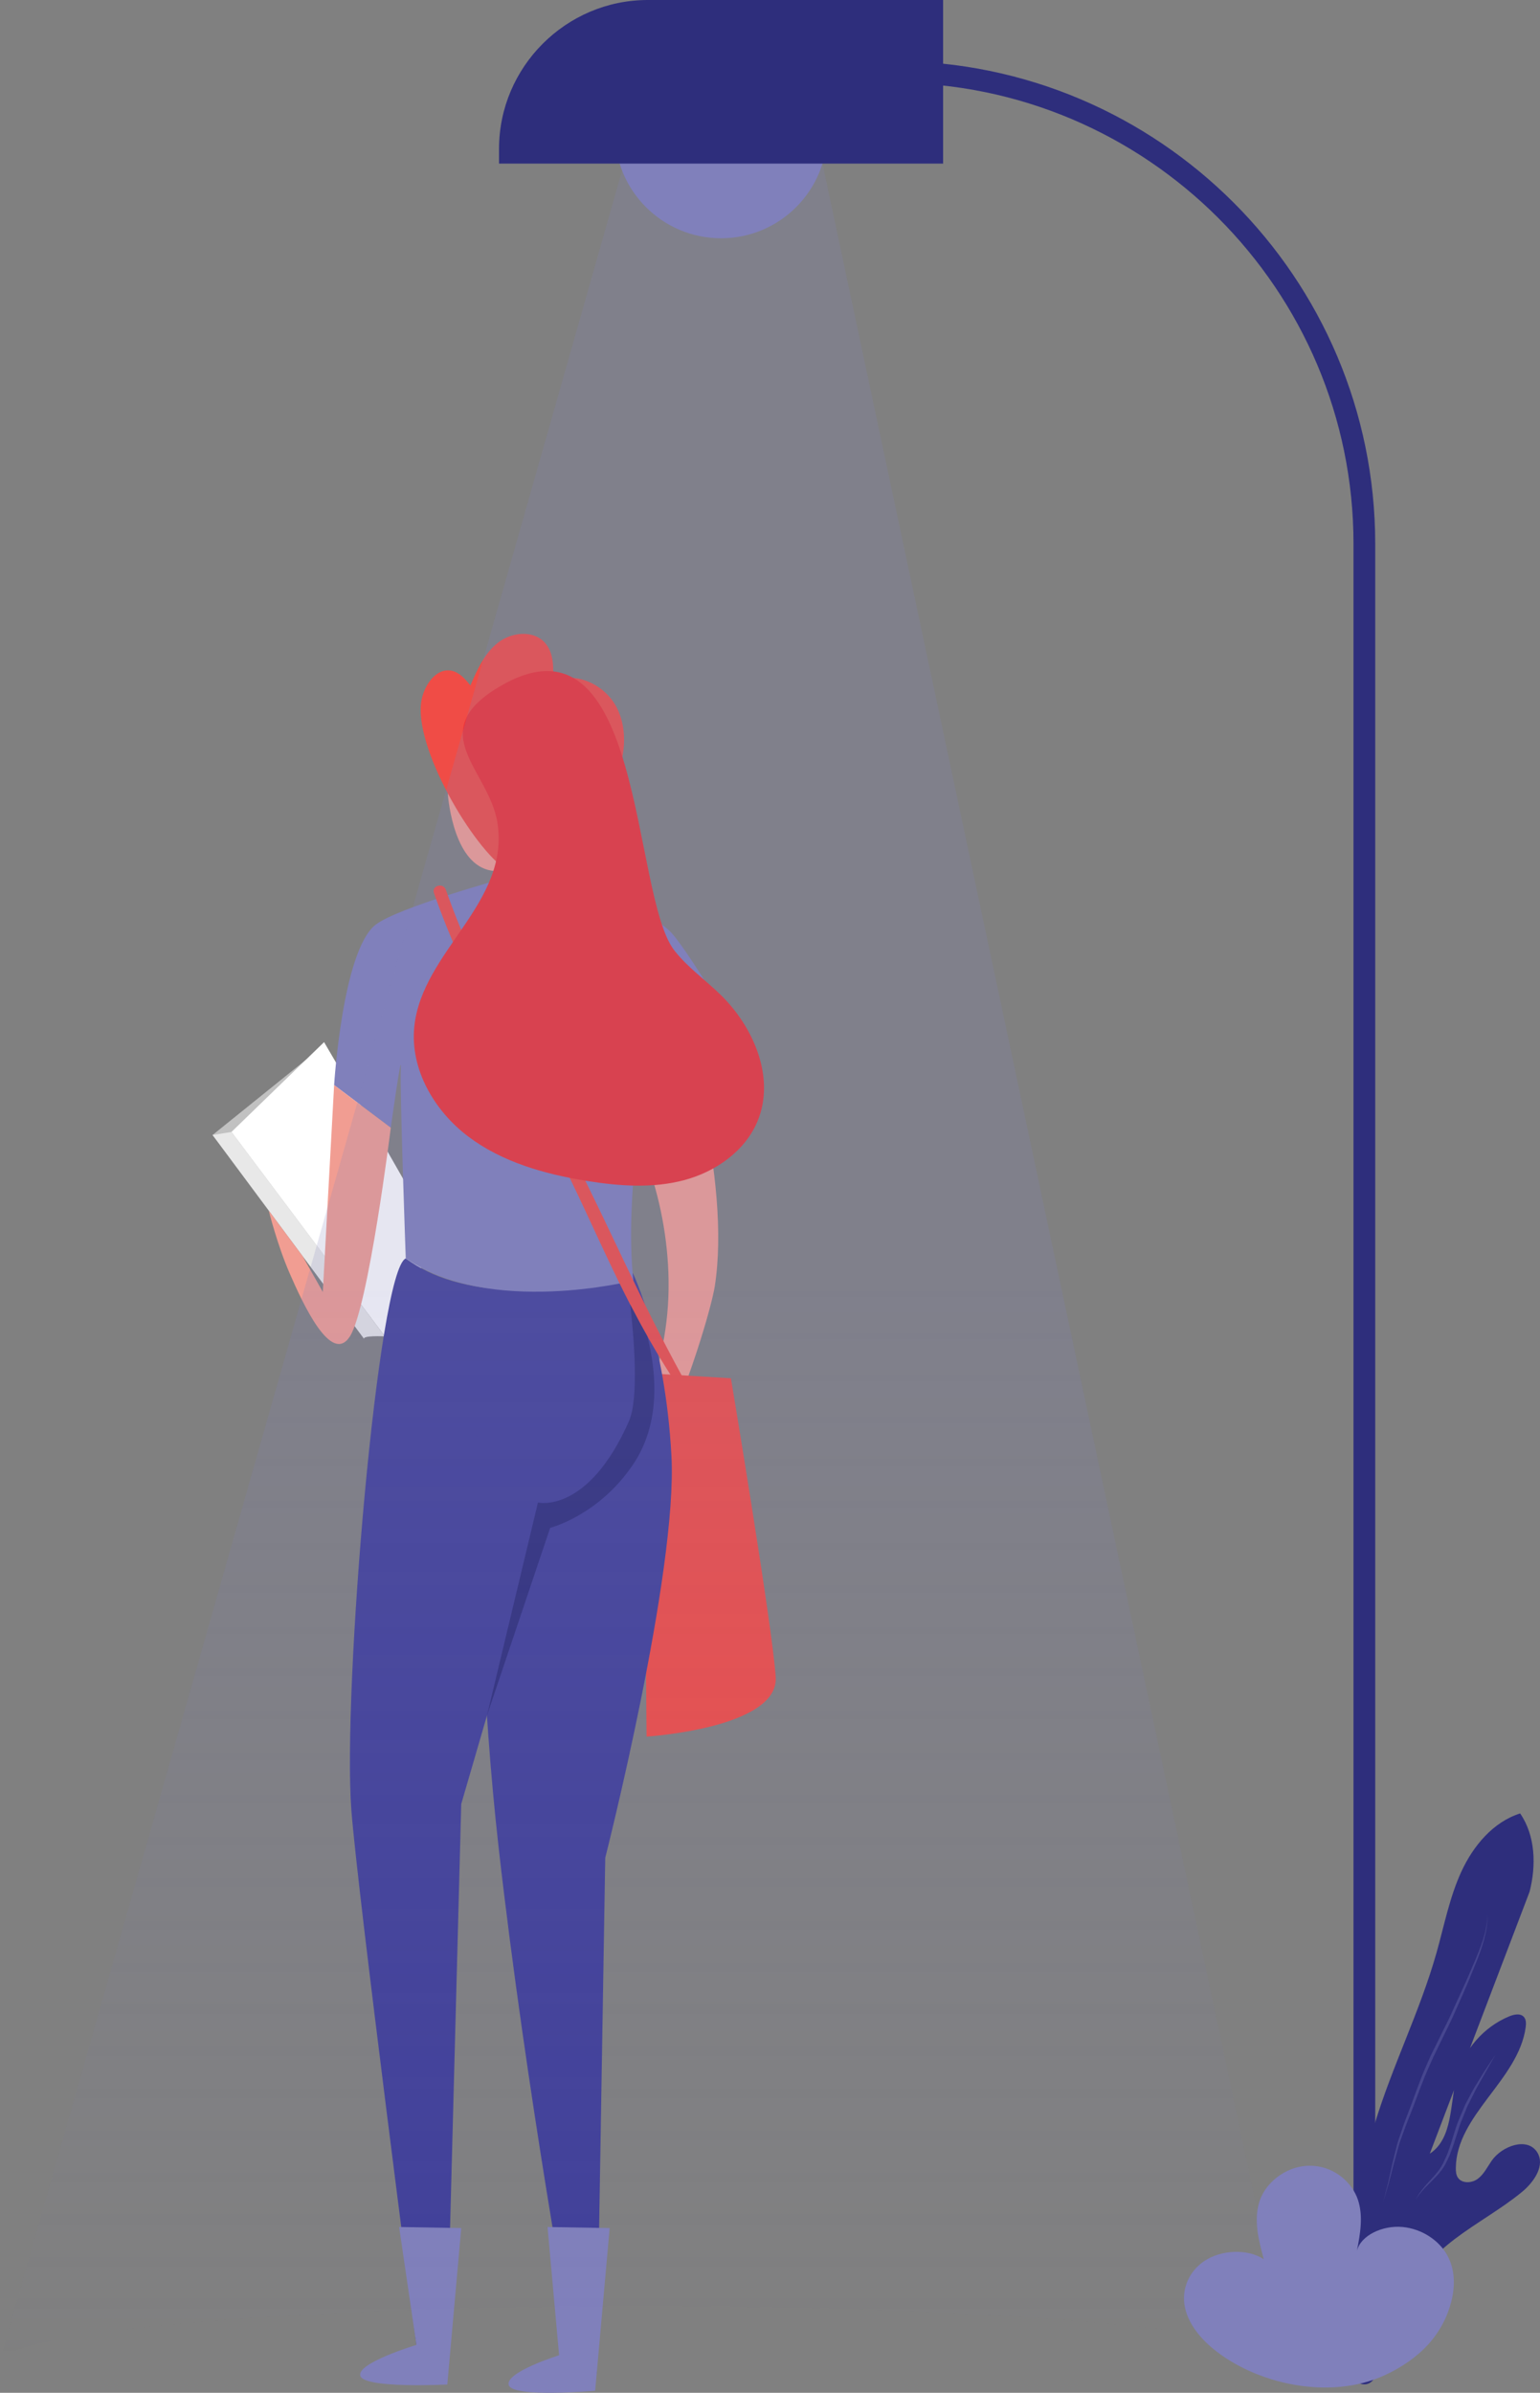 <?xml version="1.0" encoding="utf-8"?>
<!-- Generator: Adobe Illustrator 16.0.0, SVG Export Plug-In . SVG Version: 6.00 Build 0)  -->
<!DOCTYPE svg PUBLIC "-//W3C//DTD SVG 1.1//EN" "http://www.w3.org/Graphics/SVG/1.1/DTD/svg11.dtd">
<svg version="1.1" id="Layer_1" xmlns="http://www.w3.org/2000/svg" xmlns:xlink="http://www.w3.org/1999/xlink" x="0px" y="0px"
	 width="347.608px" height="539.863px" viewBox="0 0 347.608 539.863" enable-background="new 0 0 347.608 539.863"
	 xml:space="preserve">
<rect x="0" y="0" width="347.608" height="539.863" fill="#808080" stroke="none"/>
<path fill="#F19D92" d="M161.332,290.257c3.713-23.412-6.39-62.183-16.026-77.297c-1.416-2.22-4.691-3.062-7.322-3.147
	c-0.968-0.032-1.892,0.37-2.76,0.8c-4.981,2.468-1.692,11.42-4.994,15.893c-1.125,1.524-2.169,3.33-1.88,5.202
	c0.239,1.542,1.336,2.79,2.354,3.975c12.221,14.217,19.451,32.644,20.163,51.379c0.786,20.747-7.276,35.831-16.423,53.465
	C145.703,344.977,160.057,298.301,161.332,290.257z"/>
<path fill="#F19D92" d="M129.419,345.79c-0.296,0.333-0.603,0.692-0.669,1.133c-0.065,0.44,0.231,0.963,0.675,0.96
	c0.204-0.001,0.39-0.107,0.566-0.211c0.93-0.547,1.862-1.094,2.793-1.642c-0.632,1.656-1.266,3.313-1.897,4.969
	c-0.448,1.175-1.473,3.492-0.017,3.577c0.805-0.659,2.813-5.267,3.444-6.094c-0.44,0.729-2.518,6.95-1.258,6.283
	c0.795,0.085,2.377-5.665,3.146-6.585c-0.411,0.226-1.165,5.952-0.258,5.542c0.705-0.318,2.068-4.801,2.175-5.256
	c0.018,0.523-1.113,4.748-0.126,4.294c4.248-5.574,3.351-12.303,6.294-18.662c-3.321,1.636-4.598-3.787-6.047-0.843
	C135.021,339.789,131.499,343.444,129.419,345.79z"/>
<polygon fill="#C1C1C1" points="47.978,256.079 71.521,237.112 94.286,281.367 79.589,295.319 "/>
<path fill="#FFFFFF" d="M86.885,301.514l-34.633-46.129l20.898-20.262c0,0,26.39,44.882,25.407,45.22
	C97.571,280.68,86.885,301.514,86.885,301.514z"/>
<path fill="#E8E8E8" d="M52.252,255.385l-4.274,0.694l34.304,46.132c-0.996-0.979,4.604-0.697,4.604-0.697L52.252,255.385z"/>
<path fill="#F04C46" d="M145.211,309.77l19.773,1.195c0,0,9.332,55.802,10.112,67.38c0.779,11.579-29.15,13.467-29.15,13.467
	L145.211,309.77z"/>
<path fill="#414099" d="M141.578,289.048c0,0,5.948,26.203-3.863,43.665c-11.06,19.682-18.741,23.221-18.741,23.221l-14.863,51.083
	l-3.431,130.027l-6.682-7.991c0,0-13.188-101.236-14.684-120.592c-2.063-26.655,5.988-121.803,12.271-124.531
	c6.283,4.521,13.377,6.537,24.989,7.391C128.189,292.175,141.578,289.048,141.578,289.048z"/>
<path fill="#414099" d="M142.871,287.292c0,0,7.238,14.831,8.683,41.127c1.445,26.296-14.938,90.735-14.938,90.735l-1.927,116.351
	l-5.396-6.452c0,0-10.494-57.063-16.704-111.856c-3.903-34.462-4.417-66.784-4.874-87.332c-0.34-15.325,0-38.97,0-38.97
	L142.871,287.292z"/>
<path fill="#F19D92" d="M101.159,179.99c0.595,5.105,3.131,18.538,13.239,16.295c0.378,4.125,0.785,6.394,2.827,8.267
	c3.372,3.093,9.562,2.813,9.381-2.589c-0.182-5.402-0.138-5.955,0.816-13.044c3.429-0.429,6.768-3.272,6.603-6.724
	c-0.167-3.451-5.154-5.858-7.397-3.229c-1.721-3.478,1.075-8.245-1.288-11.321c-0.994-1.293-2.646-1.868-4.229-2.28
	c-4.384-1.138-14.509-3.322-18.001,0.729C101.438,168.032,100.835,177.183,101.159,179.99z"/>
<path fill="#26354F" d="M132.927,201.332c0,0,0.1,0.015,0.245,0.039c0.022-0.015,0.043-0.027,0.065-0.042L132.927,201.332z"/>
<path fill="#8080BB" d="M143.916,238.974c6.752,6.956,11.42,11.833,11.42,11.833l14.806-11.262c0,0-13.845-23.81-18.523-29.012
	c-4.68-5.203-22.874-12.15-24.351-12.402c-8.183,5.066-13.351,0-13.351,0s-24.147,6.614-29.138,10.505
	c-7.487,5.837-9.361,36.174-9.361,36.174l12.792,9.622c0,0,2.533-18.296,2.267-13.328c-0.259,4.777,1.109,42.826,1.109,42.826
	c19.042,13.183,51.361,4.99,51.361,4.99C140.863,268.318,146.186,247.731,143.916,238.974z"/>
<path fill="#8080BB" d="M93.998,529.053c0,0-13.63,4.1-12.662,7c0.968,2.901,19.631,1.938,19.631,1.938l3.144-35.296l-14.021-0.241
	L93.998,529.053z"/>
<path fill="#8080BB" d="M126.199,531.384c0,0-12.33,3.86-11.363,6.761c0.966,2.901,19.505,1.251,19.505,1.251l3.269-36.7
	l-14.021-0.241L126.199,531.384z"/>
<path fill="#F04C46" d="M95.172,157.816c0.693-3.404,3.342-7.176,6.747-6.485c1.802,0.366,3.104,1.887,4.261,3.315
	c1.532-3.553,3.179-7.26,6.225-9.646c3.045-2.387,7.94-2.893,10.547-0.034c2.074,2.272,2.031,5.704,1.867,8.776
	c5.217-2.407,11.819,0.815,14.416,5.942c2.596,5.127,1.84,11.418-0.504,16.665c-1.61,3.604-19.502,22.957-24.332,19.936
	C106.896,191.59,93.054,168.217,95.172,157.816z"/>
<path fill="#F19D92" d="M75.418,244.81l-2.551,46.681l-4.551-8.06l-7.65-10.288c0,0,1.904,7.694,4.717,14.149
	c3.06,7.024,9.423,20.751,13.603,14.222c4.179-6.529,9.225-47.082,9.225-47.082L75.418,244.81z"/>
<path fill="#F04C46" d="M97.955,201.499c6.996,19.954,17.942,39.006,27.463,57.817c9.898,19.559,14.938,34.003,26.922,52.406
	c0.704,1.084,2.366,0.129,1.74-1.017c-10.279-18.835-15.68-32.063-25.395-51.193c-9.701-19.104-20.92-38.481-28.044-58.754
	C100.05,199.078,97.358,199.801,97.955,201.499L97.955,201.499z"/>
<path fill="#EE3236" d="M152.226,214.457c2.98,3.805,7.003,6.637,10.46,10.016c7.502,7.331,12.327,18.739,8.328,28.438
	c-2.811,6.82-9.518,11.483-16.651,13.367c-7.133,1.884-14.684,1.328-21.967,0.149c-9.493-1.536-19.072-4.229-26.741-10.032
	c-7.668-5.802-13.132-15.214-12.139-24.777c1.771-17.072,21.741-27.907,18.735-46.147c-1.933-11.724-16.689-20.272,0.305-30.444
	C145.482,135.314,142.396,201.906,152.226,214.457z"/>
<path fill="#2E2E7C" d="M146.141,301.527c-1.38-2.436-2.662-4.826-3.888-7.197c0.864,7.577,1.99,21.193-0.302,26.361
	C132.645,341.68,121.428,339,121.428,339l-11.521,48.096l14.278-42.389c0,0,10.99-2.766,18.763-14.365
	C149.089,321.177,148.243,309.958,146.141,301.527z"/>
<path fill="#2E2E7C" d="M307.964,537.956c-1.354,0-2.451-1.098-2.451-2.451V122.738c0-57.379-46.682-104.062-104.062-104.062
	c-1.354,0-2.451-1.097-2.451-2.451s1.098-2.451,2.451-2.451c60.083,0,108.964,48.881,108.964,108.964v412.767
	C310.415,536.858,309.317,537.956,307.964,537.956z"/>
<linearGradient id="SVGID_1_" gradientUnits="userSpaceOnUse" x1="145.516" y1="532.796" x2="145.516" y2="36.908">
	<stop  offset="0" style="stop-color:#8080BB;stop-opacity:0"/>
	<stop  offset="0.489" style="stop-color:#8080BB"/>
	<stop  offset="1" style="stop-color:#8080BB"/>
</linearGradient>
<path opacity="0.2" fill="url(#SVGID_1_)" d="M145.467,520.299c78.776,0,142.936,5.556,145.564,12.497L185.652,36.907h-44.787
	L0,532.574C3.888,525.737,67.529,520.299,145.467,520.299z"/>
<circle fill="#8080BB" cx="162.757" cy="29.788" r="23.969"/>
<path fill="#2E2E7C" d="M212.876,0H146.22c-18.468,0-33.579,15.111-33.579,33.579v3.328h100.235V0z"/>
<g>
	<path fill="#2E2E7C" d="M345.256,426.813c1.521-5.926,1.331-12.627-2.129-17.672c-6.106,1.938-10.587,7.309-13.267,13.127
		c-2.68,5.82-3.878,12.188-5.621,18.352c-3.738,13.209-10.016,25.578-13.982,38.721c-3.965,13.144-5.447,27.816,0.345,40.262
		l-0.009,1.76c0.514,2.064,1.479,4.545,3.596,4.762c3.134,0.322,3.925-4.116,4.449-7.222c1.996-11.818,15.769-16.777,24.99-24.434
		c2.669-2.215,5.199-5.952,3.345-8.882c-2.225-3.514-7.968-1.449-10.319,1.979c-0.963,1.401-1.729,3.004-3.093,4.018
		c-1.366,1.014-3.626,1.117-4.521-0.327c-0.381-0.612-0.438-1.369-0.431-2.09c0.108-12.018,14.146-19.892,15.771-31.8
		c0.107-0.804,0.126-1.717-0.419-2.319c-0.776-0.858-2.178-0.579-3.251-0.141c-5.811,2.379-10.368,7.618-11.919,13.703
		c-1.556,6.105-0.801,13.834-6.06,17.302"/>
</g>
<path opacity="0.3" fill="#8080BB" d="M335.703,431.855c0,0,0.002,0.271,0.004,0.778c0.002,0.254,0.003,0.566,0.005,0.935
	c-0.009,0.367-0.096,0.785-0.151,1.257c-0.061,0.473-0.129,0.998-0.282,1.55c-0.146,0.553-0.251,1.168-0.46,1.796
	c-0.375,1.271-0.863,2.683-1.468,4.193c-0.614,1.504-1.278,3.132-1.981,4.854c-0.732,1.727-1.523,3.511-2.353,5.366
	c-0.414,0.927-0.834,1.869-1.26,2.823c-0.439,0.948-0.918,1.893-1.382,2.853c-0.932,1.916-1.877,3.862-2.823,5.809
	c-0.893,1.974-1.798,3.942-2.531,5.929c-0.794,1.963-1.481,3.955-2.225,5.844c-0.749,1.905-1.489,3.696-2.098,5.457
	c-0.307,0.877-0.647,1.72-0.901,2.554c-0.23,0.84-0.453,1.65-0.667,2.43c-0.438,1.554-0.797,3.003-1.13,4.278
	c-0.316,1.281-0.632,2.389-0.91,3.296c-0.538,1.817-0.845,2.855-0.845,2.855s0.268-1.049,0.735-2.885
	c0.244-0.914,0.518-2.03,0.785-3.323c0.282-1.29,0.584-2.744,1.002-4.323c0.2-0.792,0.408-1.616,0.623-2.469
	c0.238-0.846,0.56-1.691,0.848-2.576c0.57-1.771,1.281-3.626,2.016-5.5c0.73-1.895,1.397-3.874,2.188-5.869
	c0.731-2.02,1.62-3.993,2.501-5.97c0.96-1.941,1.921-3.883,2.866-5.794c0.47-0.955,0.953-1.894,1.399-2.838
	c0.433-0.951,0.859-1.891,1.279-2.814c0.843-1.843,1.658-3.625,2.432-5.314c0.739-1.708,1.439-3.322,2.085-4.813
	c0.625-1.496,1.163-2.878,1.586-4.124c0.23-0.617,0.357-1.22,0.523-1.765c0.174-0.545,0.26-1.058,0.336-1.523
	c0.073-0.465,0.176-0.877,0.199-1.244c0.012-0.367,0.021-0.681,0.029-0.934C335.694,432.126,335.703,431.855,335.703,431.855z"/>
<path opacity="0.3" fill="#8080BB" d="M337.543,463.594c0,0-1.158,2.046-2.895,5.115c-0.432,0.767-0.9,1.597-1.396,2.475
	c-0.452,0.898-0.93,1.846-1.423,2.825c-0.237,0.494-0.527,0.974-0.732,1.499c-0.21,0.522-0.424,1.051-0.639,1.584
	c-0.417,1.078-0.906,2.119-1.227,3.258c-0.361,1.117-0.723,2.235-1.078,3.335c-0.176,0.551-0.392,1.094-0.582,1.631
	c-0.188,0.54-0.385,1.07-0.645,1.567c-0.242,0.504-0.48,0.998-0.713,1.482c-0.293,0.483-0.562,0.894-0.865,1.315
	c-0.642,0.825-1.298,1.528-1.924,2.152c-0.62,0.631-1.208,1.182-1.699,1.699c-0.502,0.507-0.896,0.986-1.211,1.39
	c-0.331,0.393-0.516,0.754-0.679,0.977c-0.151,0.23-0.232,0.354-0.232,0.354s0.07-0.129,0.201-0.371
	c0.146-0.233,0.293-0.621,0.604-1.034c0.291-0.428,0.658-0.938,1.132-1.481c0.459-0.555,1.016-1.146,1.611-1.792
	c0.599-0.644,1.216-1.366,1.787-2.158c0.271-0.405,0.554-0.879,0.792-1.311c0.218-0.477,0.439-0.962,0.665-1.456
	c0.246-0.484,0.433-1.007,0.61-1.541c0.182-0.534,0.384-1.062,0.553-1.615c0.336-1.107,0.674-2.235,1.038-3.353
	c0.331-1.124,0.854-2.214,1.286-3.286c0.225-0.537,0.447-1.07,0.668-1.597c0.214-0.529,0.513-1.01,0.759-1.506
	c0.515-0.979,1.016-1.927,1.519-2.806c0.531-0.861,1.033-1.676,1.497-2.428c0.912-1.513,1.762-2.713,2.315-3.58
	C337.216,464.082,337.543,463.594,337.543,463.594z"/>
<path fill="#8080BB" d="M273.854,529.945c-3.298-2.713-5.858-6.101-6.474-9.811c-0.615-3.709,0.945-7.739,4.639-10.121
	c3.692-2.383,9.566-2.705,13.237-0.303c-1.183-4.362-2.364-8.919-0.899-13.229c1.465-4.31,6.465-8.239,12.15-7.821
	c4.938,0.361,8.731,3.872,9.992,7.617c1.259,3.745,0.525,7.701-0.215,11.529c0.892-3.467,5.783-5.774,10.28-5.357
	s8.306,3.112,10.099,6.359c1.794,3.247,1.803,6.953,0.934,10.423c-0.867,3.462-2.588,6.807-5.195,9.686
	c-2.577,2.846-5.996,5.205-9.84,6.977C300.031,541.666,283.434,537.826,273.854,529.945z"/>
</svg>

